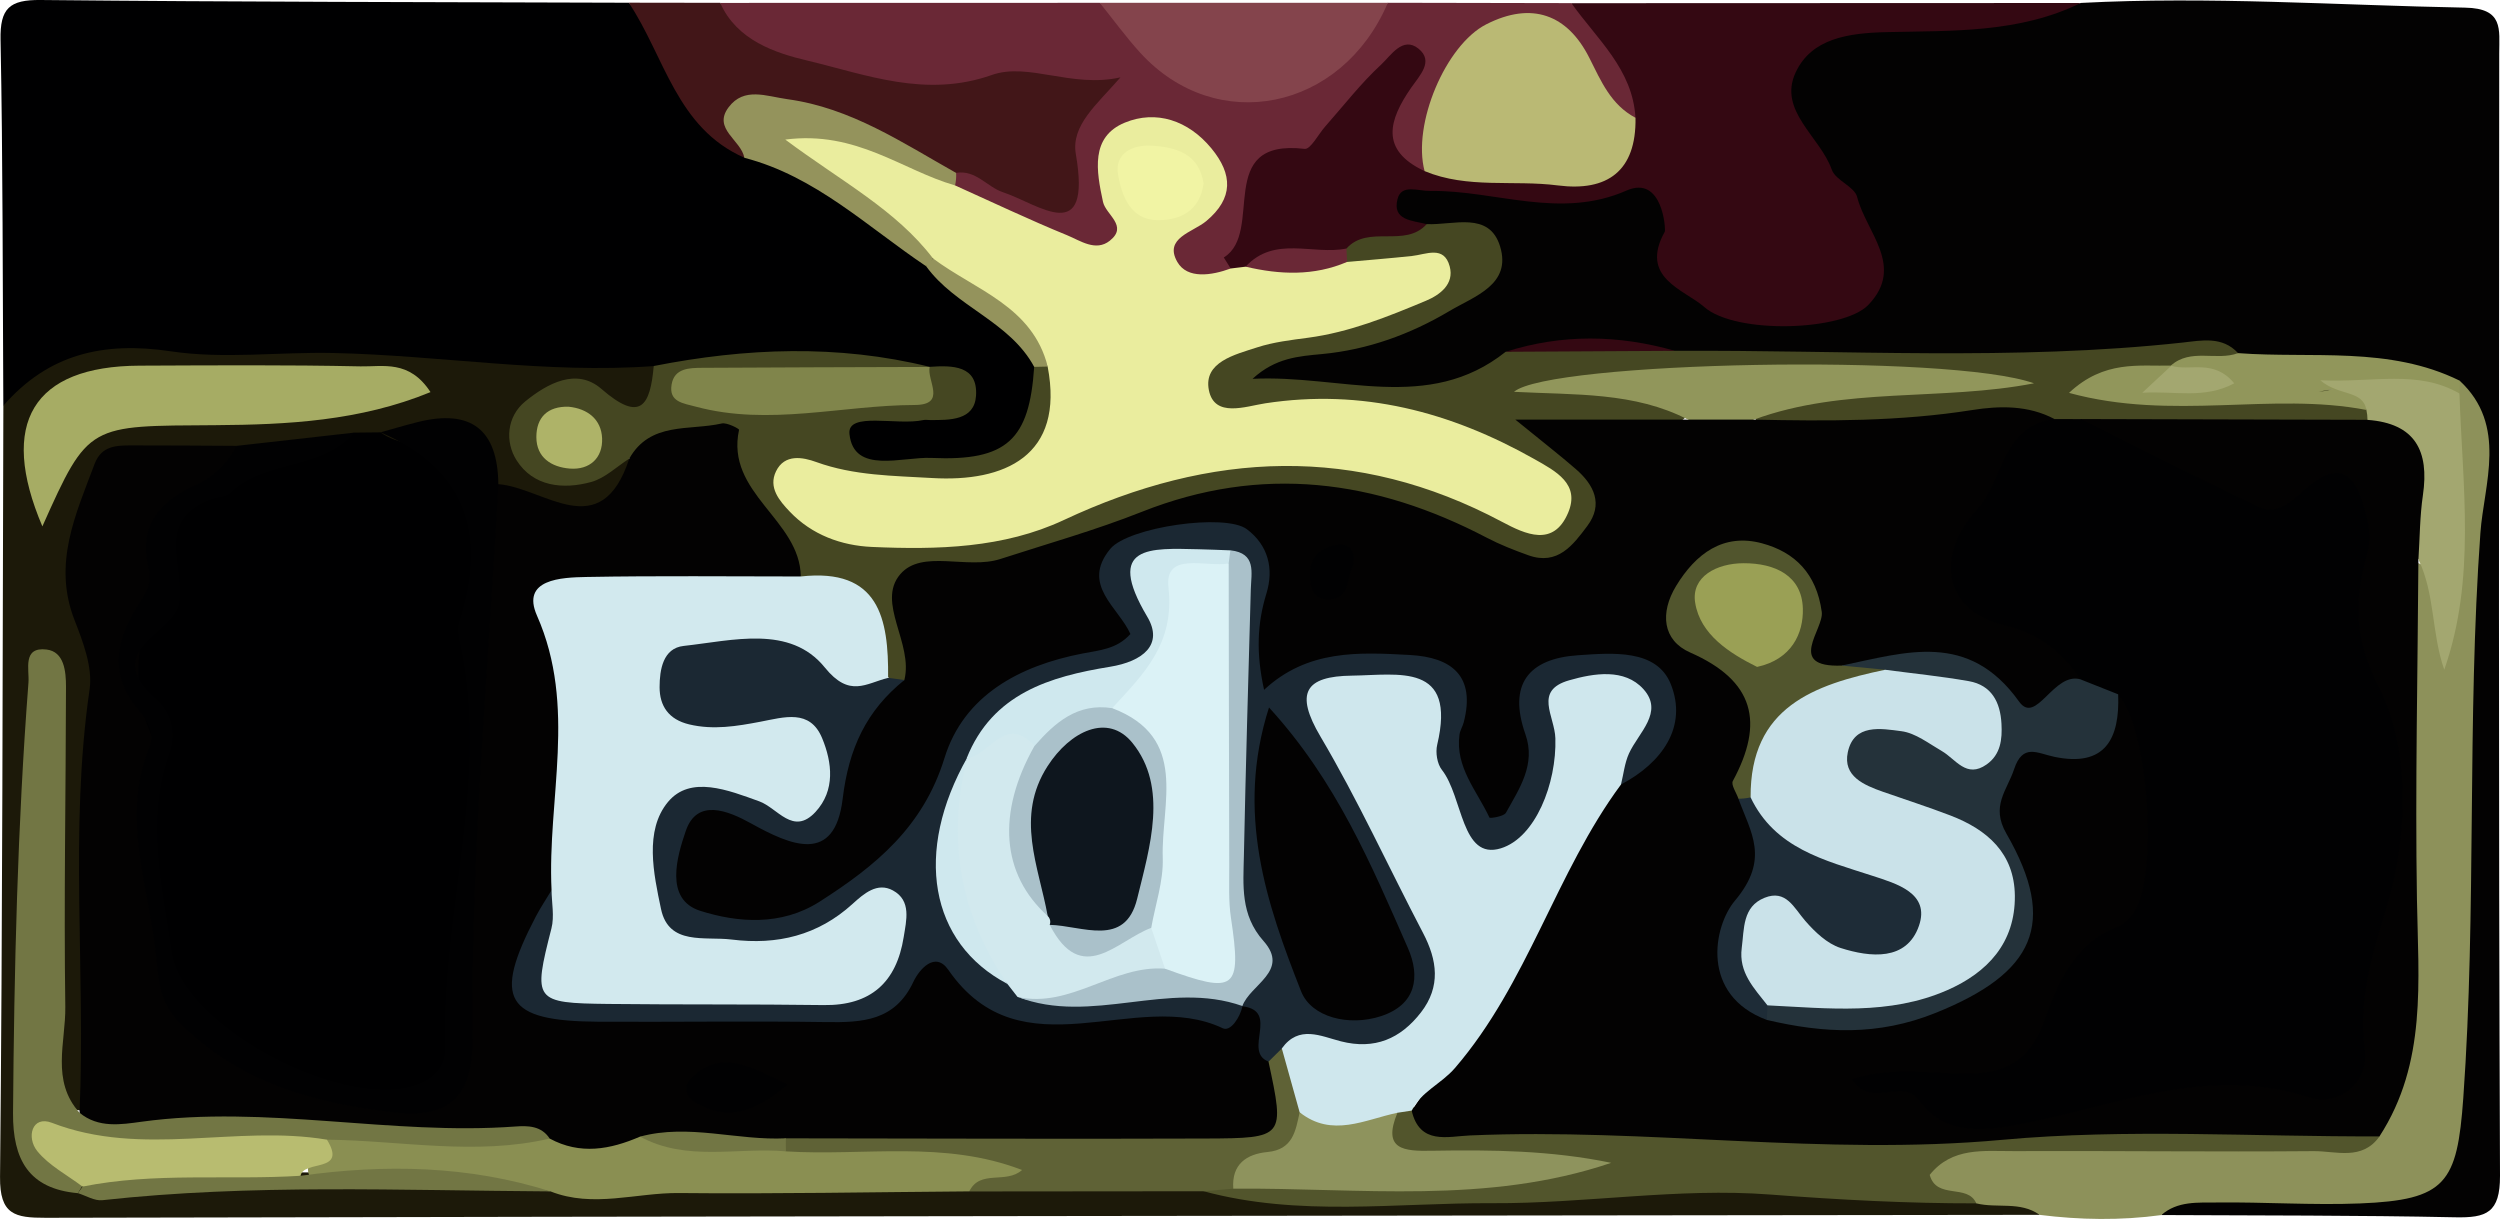 <?xml version="1.0" encoding="UTF-8"?><svg id="a" xmlns="http://www.w3.org/2000/svg" viewBox="0 0 902 439.79"><defs><style>.b{fill:#0e161e;}.c{fill:#a6ac64;}.d{fill:#bab974;}.e{fill:#030202;}.f{fill:#cae2e9;}.g{fill:#8a8f52;}.h{fill:#6a2836;}.i{fill:#24323a;}.j{fill:#9aa055;}.k{fill:#d2e9ee;}.l{fill:#b8bc70;}.m{fill:#727644;}.n{fill:#1b2833;}.o{fill:#5f6236;}.p{fill:#8d915a;}.q{fill:#340812;}.r{fill:#51552d;}.s{fill:#eaed9e;}.t{fill:#010102;}.u{fill:#1e2c37;}.v{fill:#454722;}.w{fill:#8e935d;}.x{fill:#aeb368;}.y{fill:#f1f4a4;}.z{fill:#1c1909;}.aa{fill:#421618;}.ab{fill:#a3a770;}.ac{fill:#aac1ca;}.ad{fill:#cfe7ed;}.ae{fill:#52552c;}.af{fill:#dbf2f6;}.ag{fill:#84444c;}.ah{fill:#80854b;}.ai{fill:#000001;}.aj{fill:#91965b;}.ak{fill:#94935c;}.al{fill:#cfe8ee;}</style></defs><path class="ai" d="M1.2,146.38C.95,102.38,1.06,58.38,.2,14.39-.03,2.99,3.39-.11,14.67,0,85.39,.73,156.12,.74,226.85,.99c10.05,8.72,18.01,19.04,23.95,30.96,4.63,9.27,10.56,17.33,20.76,21.17,26.4,5.39,45.38,23.26,65.71,38.89,13.35,14.43,34.99,20.95,40.79,42.61,1.86,16.09-5.49,27.99-19.78,33.17-16.94,6.14-34.95,6.96-51.87-1.55-4.25-2.13-6.66-6.64-5.39-11.79,1.58-6.38,7.3-7.16,12.51-8.73,8.28-2.49,18.15,2.89,25.22-5.15,.11-.13-.72-1.25-1.27-1.74-.57-.51-1.32-.8-2.14-1.15-2.26-.75-4.35-1.57-6.53-2.35-30.76-1.47-61.44-3.37-92,1.49-59.66,6.56-118.95-4.53-178.56-4.48-21.69,.02-37.99,9.99-57.05,14.05Z"/><path class="e" d="M750.76,1.06c46.27-2.44,92.45,.83,138.68,1.7,13.91,.26,12.28,7.81,12.28,16.48-.06,135-.27,269.99,.28,404.99,.05,13.4-4.91,15.21-16.23,14.97-35.31-.75-70.64-.61-105.95-.81,2.98-12.93,14.02-10.08,22.5-10.73,17.2-1.31,34.51,.23,51.76-1.42,17.6-1.67,24.88-9.96,26.97-28.49,6.09-54.06,3.08-108.2,4.59-162.28,.69-25.01,6.86-49.66,4.24-74.9-.66-6.41-.65-12.52-6.05-16.97-24.57-12.79-51.86-6.86-77.62-11.36-35.13-1.27-70.1,3.21-105.28,1.82-31.32-1.23-62.75,1.43-94.09-1.15-20.25-5.23-40.62-4.92-61-.99-25.43,21.28-54.78,12.52-83.17,10.6-5.2-.35-12.35-.8-13.01-7.55-.66-6.69,6.29-8.28,11.23-10.02,12.61-4.44,26.44-3.83,38.94-9,7.96-3.29,16.35-5.59,23.3-11.1,4.27-3.38,10.44-6.02,8.58-12.57-1.91-6.74-9.03-4.72-14.1-5.93-8.3-2.02-19.12-3.2-16.64-14.92,2.09-9.89,11.82-7.05,19.69-7.23,21.67-.5,43.04,6.62,65.14,.12,13.06-3.84,16.78,8.45,19.68,18.39,7.37,25.28,35.01,37.17,59.14,25.43,6.62-3.22,9.27-7.48,7.35-14.99-2.77-10.88-8.18-19.79-15.24-28.62-9.07-11.35-20.09-24.29-13.55-40.02,7.05-16.95,23.55-17.98,39.94-18.28,22.61-.41,45.33-.38,67.64-5.14Z"/><path class="z" d="M1.2,146.38c16.25-18.66,36.09-23.27,60.49-19.62,19.08,2.86,38.95,.18,58.45,.6,38.61,.82,76.98,7.57,115.74,4.72,5.36,15.68,1.89,23.16-15.92,16.92-2.88-1.01-5.26-3.32-8.32-4.06-7.69-1.86-13.81,1.19-18.38,6.98-2.47,3.12-2.75,7.43-.2,10.89,4.27,5.78,10.51,5.54,16.88,5.01,6.29-.52,12.49-8.23,18.95-.35-8.36,23.69-19.71,25.95-49.36,9.93-5.71-28.77-25.28-19.85-43.09-15.7-3.59,.5-7.17,.72-10.8,.71-14.43-1.28-27.89,5.7-42.25,4.86-48.58,.89-54.69,10.88-49.12,59.61,6.18,54.17,.92,108.86,.29,163.32-.04,3.89-1.93,7.52-4.46,10.61-16.72-1.71-12.27-15.5-12.52-24.64-1.11-40-.38-80.03-.44-114.23-6.84,40.97-4.61,88.07-5.22,135.09-.19,14.39,3.2,24.77,18.96,27.4,55.48-1.67,110.92-1.82,166.37-1.25,51.29-.11,102.58-.88,153.88,.38,27.76-.58,55.52-3.29,83.24,.75,47.5,7.32,95.67,6.04,142.77,1.84,37.13-3.31,73.22,.49,109.77,1.07,7.82,.13,15.65,.44,23.48,.35,9.43,1.36,21.49-3.47,25.48,10.75-239.79,.29-479.58,.52-719.37,1.06-11.13,.02-16.63-1.08-16.49-14.77,.93-92.73,.91-185.47,1.2-278.21Z"/><path class="q" d="M750.76,1.06c-22.22,10.94-46.4,9.98-70.06,10.53-13.74,.32-27.16,2.2-32.88,14.65-6.33,13.77,8.9,23.08,13.09,34.99,1.37,3.89,8.19,6.05,9.15,9.84,3.2,12.72,17.4,25.02,4.04,38.93-9.1,9.47-47.81,10.75-59.21,.76-7.23-6.34-23.55-10.47-14.23-27.17,.39-.69-.74-20.59-13.81-14.84-24.03,10.57-47.23-.15-70.76,.14-4.64,.06-10.47-2.61-11.88,2.98-1.94,7.72,5.49,7.67,10.54,9-3.86,15.22-18.45,7.79-27.1,12.92-12.39,3.01-25.8,.76-37.48,7.4-2.28,.45-4.55,.3-6.77-.36-9.29-16.89,.81-48.44,18.07-53.19,9.33-2.57,14.33-8.79,19.75-15.34,4.98-6.02,9.87-12.14,16.75-16.16,4.75-2.78,9.86-5.95,15.24-2.43,6.51,4.27,5.21,10.63,2.9,16.75-3.36,8.9-12.49,18.31,2.61,25.24,14.37,5.45,29.33,4.74,44.23,4.25,10.42-.35,18.29-4.31,20.15-15.73,1.92-17.11-17.58-26.19-16.12-43.07,61.26-.02,122.51-.05,183.77-.07Z"/><path class="p" d="M735.86,438.3c-6.96-4.98-15.31-2.25-22.83-4.13-3.39-2.51-7.36-2.19-11.25-2.38-3.94-.19-7.97-.54-9.03-5.45-1.19-5.51,2.25-8.82,6.14-11.6,8.16-5.84,17.72-5.73,27.13-5.8,32.95-.24,65.89,.01,98.84-.15,9.3-.05,18.98,1.46,27.05-5.07,17.55-24.18,14.58-51.73,13.27-79.03-1.82-38.22,4.23-76.44,.05-114.68-.34-3.15,2.17-5.73,4.82-7.58,12.84,3.17,12.02,13.76,12.43,19.14,4.39-23.22-3.24-50.89,.71-78.53,.89-2.31,2.32-4.19,4.26-5.68,17.37,16.07,8.74,37.4,7.48,54.87-4.9,67.96-1.33,136.07-6.18,203.97-2.2,30.71-6.25,36.75-37.26,38-17.18,.69-34.43-.55-51.63-.34-6.84,.08-14.22-.61-20.06,4.54-14.65,1.99-29.3,1.76-43.95-.08Z"/><path class="h" d="M513.99,61.73c-16.35-7.63-12.81-18.54-4.87-30.04,3.08-4.46,8.31-9.57,2.68-14.13-5.7-4.61-10.01,2.54-13.46,5.72-7.35,6.78-13.54,14.82-20.2,22.35-2.49,2.82-5.29,8.33-7.42,8.08-32.88-3.84-14.37,30.08-29.18,39.19l2.49,3.97c-5.69,10.97-13.77,7.39-20.38,2.12-7.51-5.98-2.92-12.49,1.71-18.23,4.63-5.74,14.03-9.62,9.58-19.25-4.38-9.48-12.46-14.12-23.04-11.57-10.85,2.61-8.62,11.51-7.78,19.1,2.6,23.69-2.4,28.28-24.63,20.08-12.92-4.76-27.45-7.62-35.64-20.83-.76-2.17-.78-4.36-.1-6.56,1.14-1.13,2.85-2.72,3.88-2.21,25.6,12.41,39.81,4.76,40.89-24.19-28.32-8.11-59.78,7.09-89.14-5.35-15.23-6.45-36.65-5.33-39.55-28.93,45.64,0,91.29-.02,136.93-.03,8.24,3.08,14.01,9.29,20.32,15.1,21.68,19.98,44.3,19.64,65.35-.8,5.64-5.47,12.98-8.54,18.26-14.32,22.09,.04,44.18,.09,66.27,.13,9.16,12.97,22.14,23.81,23.11,41.36-10.08,2.88-13.44-5.13-17.8-11.2-19.58-27.29-31.01-26.3-48.89,2.34-5.67,9.08-4.34,19.44-9.42,28.09Z"/><path class="aa" d="M259.86,1.04c5.96,13.57,20.03,18.11,31.35,20.8,21.44,5.11,42.79,13.63,66.67,5.2,13.18-4.65,28.8,4.84,46.39,.87-8.62,9.89-17.89,17.35-16.11,27.69,5.83,33.8-13.32,18.07-26.31,13.75-5.72-1.9-9.76-8.15-16.88-6.98-21.31,1.64-35.36-16.54-55.35-19.99-14.52-2.5-19.39,1.88-21.06,14.52-24.52-10.73-28.76-36.57-41.7-55.93,11,.02,22,.03,33,.05Z"/><path class="ag" d="M500.73,1c-16.58,38.96-61.88,48.15-89.35,18.01-5.19-5.7-9.74-11.99-14.58-18,34.65,0,69.29,0,103.94-.01Z"/><path class="v" d="M485.79,89.68c7.88-8.79,21.09-.05,28.97-8.82,9.62,.47,22.56-4.79,26.48,8.07,4.2,13.8-9.26,17.93-18.31,23.31-14.15,8.4-29.46,13.95-45.92,15.5-8.5,.8-16.84,1.35-25.09,8.94,31.87-1.59,63.36,12.5,91.32-9.75,20.33-2.75,40.69-2.18,61.04-.35,61.1-.36,122.26,3.67,183.27-2.99,6.76-.74,14.26-2.38,19.95,3.82-5.75,7.04-14.81,5.3-22.06,8.38-2.14,.72-4.33,1.24-6.55,1.66-3.54,.98-7.33,.35-12.31,2.2,22.35,1.39,43.29-.02,64.17,.82,8.94,.36,19.28-2.18,25.12,8.29-.48,2.8-1.98,4.75-4.53,5.98-32.58,7.7-65.52,1.91-98.26,3.08-4.32,.28-8.58-.17-12.8-.98-11.44-4.45-22.97-2.59-34.76-1.29-24,2.65-48.2,6.9-71.82-2.47-2.14-13.75,9.29-11.99,16.34-12.82,19.35-2.27,38.8-4.6,52.36-3.41-41.93,.89-89.9,5.6-128.9,.29,18.87,.21,22.15,1.06,36.54,11.78-15.31,14.75-32.21,8.33-48.69,5.62,1.49,4.78,8.23,7.2,12.02,12.24,6.22,8.25,8.83,16.72,2.88,25.96-6.45,10.02-15.19,15.67-27.75,12.62-9.23-2.24-17.43-6.96-25.99-10.79-34.32-15.34-68.96-18.18-104.97-5.28-24.19,8.67-47.83,19.9-74.35,20.54-9.94,.24-13.66,5.95-12.34,15.62,.86,6.24,.93,12.52-2.21,18.32-1.33,2.17-3.3,3.23-5.84,3.18-11.72-11.36-9.54-35.32-32.81-36.27-8.31-14.64-23.92-24.8-25.91-43.43-.91-8.55-7.71-8.4-14.39-7.39-7.75,1.17-14.72,5.37-22.68,5.63-4.53,2.89-8.72,7.03-13.68,8.4-10.21,2.82-20.95,1.67-26.97-7.85-4.18-6.6-3.59-15.74,3.17-21.23,7.93-6.44,18.51-12.27,27.45-4.5,14.25,12.38,17.61,5.94,18.89-8.25,33.2-6.53,66.38-7.89,99.54,.3-15.41,11.13-33.1,4.72-49.73,6.34-8.14,.79-16.41-.71-26.11,1.07,25.27,7.9,49.1-2.48,72.88,.26,1.26,.15,.34-5.61,2.96-7.67,8.2-.58,17.46-.56,16.74,10.43-.59,8.95-9.48,8.79-16.69,8.76-.79,0-1.6-.15-2.35,.01-9.34,2.09-27.49-3.18-26.63,5.01,1.53,14.67,19.02,8.18,29.54,8.65,27.41,1.24,35.39-6.63,37.11-32.87,2.25-1.56,4.36-1.39,6.33,.49,6.84,28.8-9.29,47.27-40.86,45.83-15.27-.7-30.42-4.49-48.59-2.84,9.43,12.81,20.81,15,32.44,15.84,20.65,1.5,41-1.44,59.78-9.81,51.94-23.14,103.71-28.99,156.23-2.2,4.59,2.34,9.72,5.77,15.51,1.39-.01-10.09-8.71-12.08-15.18-15.41-23.5-12.13-48.44-17.6-74.95-14.39-6.25,.76-12.48,1.44-18.72,.25-5.53-1.05-10.85-2.71-12.67-8.9-2.11-7.15,1.56-12.06,6.95-16,7.79-5.7,16.71-8.4,26.16-9.75,15.37-2.18,30.04-6.38,45.28-14.68-9.09-4.37-17.74-.44-24.08-6.02-1.87-1.94-2.19-4.1-.98-6.49Z"/><path class="ak" d="M268.56,56.92c-1.14-6.37-11.53-10.4-5.71-18.18,5.6-7.48,13.61-4.01,21.28-2.95,22.89,3.14,41.45,15.7,60.84,26.6,.08,1.52-.05,3.02-.38,4.5-17.8,6.07-29.97-11.91-45.52-10.46,13.65,9.12,30.46,16.36,37.8,34.21,.2,2.36-.66,4.19-2.73,5.41-21.18-14.18-39.91-32.48-65.58-39.12Z"/><path class="ak" d="M378.02,132.26c-1.63,.04-3.26,.08-4.88,.11-8.9-16.51-28.41-21.63-39-36.33,.83-.93,1.66-1.87,2.48-2.82,25.3,3.85,41.11,18.76,41.4,39.03Z"/><path class="aj" d="M783.21,131.93c7.18-6.43,16.46-1.6,24.29-4.52,26.82,2.01,54.46-2.63,79.96,9.94-.04,1.54-.07,3.08-.09,4.61-15.89,7.83-31.57-5.69-50.78-.57,9.54-1.16,17.55-6.38,17.21,6.52-34.26-6.6-69.76,4.1-107.3-6.16,12.74-11.91,25.18-9.57,36.95-9.84,2.78,2.09-.83,4.78,.65,6.72,.3,.4,3.81-.83,3.82-1.43,.04-2.91-3.85-2.8-4.71-5.28Z"/><path class="q" d="M604.29,126.58c-20.35,.12-40.7,.24-61.05,.35,20.32-6.48,40.67-6.17,61.05-.35Z"/><path class="e" d="M227.02,165.52c7.55-13.5,21.7-10.05,33.38-12.73,1.9-.44,6.33,1.93,6.25,2.27-4.96,22.93,21.99,32.37,22.28,52.92-17.82,12.16-37.92,5.43-56.96,6.43-27.38,1.43-27.3,.87-23.52,27.64,3.54,25.1-4.3,49.61-4.64,74.53-1.98,8.4-5.25,16.32-9.57,23.8-8.47,14.65-1.02,20.74,12.63,21.26,32.79,1.25,65.62,.75,98.44,.23,4.68-.07,10.09-.03,12.96-4.16,13.99-20.18,27.68-14.07,42.46-.79,5.77,5.18,14.21,9.32,21.67,7.3,20.71-5.61,41.41-2.47,62.15-2.43,2.3-.81,4.65-1.14,7.08-1.08,14.35,5.03,6.74,19.99,13.04,28.71,2.33,23.31-.29,27.23-24.45,28.05-50.79,1.72-101.61-.89-152.39-.14-18.31,1.65-36.57-3.89-54.91-.49-13.23,5.42-26.39,5.83-39.48-.49-8.77-4.59-18.34-4.34-27.67-3.68-38.21,2.7-76.26-7.87-114.63-.74-8.05,1.5-19.58,2.76-22.45-10.47,2.27-50.86-3.76-101.9,3.63-152.73,1.15-7.94-2.34-17.09-5.43-25-7.95-20.35,.4-38.11,7.23-56.33,2.51-6.68,7.98-6.69,13.5-6.7,12.57-.03,25.13,.1,37.7,.16,1.52,4.13,.67,8.72-2.47,10.71-17.16,10.83-22.42,26.95-26.91,46.05-3.38,14.41-4.25,25.55,.24,40.01,5.87,18.89,1.44,39.83,1.57,59.73,.36,59.92,40.79,72,86.17,77.35,10.52,1.24,19.47-2.3,19.47-14.7-.01-43.05,4.13-85.75,7.47-128.59,1.64-21.07-4.14-43.18,2.23-64.73,1.35-4.55,2.61-9.05,6.72-12.01,16.59,1.3,36.96,22.08,47.22-9.18Z"/><path class="ai" d="M127.79,156.09c3.17-.03,6.34-.07,9.51-.1,6.54,4.82,15.06,3.88,22.03,7.73,7.87,4.35,17.14,9.8,14.76,19.08-7.16,28,1.19,55.95-1.55,83.49-3.48,35.04-6.33,70.04-6.78,105.18-.23,18.15-8.09,25.09-25.78,25.19-42.76,.26-78.7-28.68-83.68-70.76-2.06-17.43-7.32-35.52,.69-53.14,1.26-2.78,1.73,.06,.46-2.11-12.99-22.02-6.66-42.61-.14-65.34,3.46-12.05,5.65-20.96,16.24-28.1,16.63-11.21,35.84-14.94,54.24-21.11Z"/><path class="t" d="M127.79,156.09c-11.69,13.82-32.23,9.56-44.76,21.86-1.48,1.46-4.44,1.34-6.64,2.14-20.72,7.55-9.63,23.96-11.72,37.41-1.77,11.4-28.78,16.85-8.32,34.74,5.98,5.23,7.14,13,4.78,19.6-8.65,24.2-2.56,48.01,.88,71.8,3.94,27.24,64.59,58.54,89.98,47.07,5.59-2.53,8.79-6.86,8.62-12.83-1.42-48.94,16.3-97.2,5.23-146.49-.51-2.25-.82-4.9-.14-7.01,9.87-30.88,3.16-54.76-28.4-68.39,4.47-1.24,8.91-2.59,13.41-3.71q28.79-7.2,29.09,22.42c-3.59,66.56-9.95,133.01-9.31,199.75,.19,19.99-7.34,29.28-28.03,26.9-29.2-3.35-56.32-10.71-77.89-32.64-6.97-7.09-7.35-15.16-8.21-23.65-2.56-25.08-12.86-49.89-2.46-75.44,2.01-4.94-.66-9.67-3.58-13.04-11.35-13.13-8.48-25.95-.1-38.84,2.61-4.01,4.74-7.43,3.38-12.89-3.67-14.73,3.69-23.86,16.67-29.65,6.66-2.97,11.73-7.77,15.05-14.33,14.15-1.59,28.31-3.18,42.47-4.78Z"/><path class="m" d="M28.69,401.47c6.77,5.65,15.08,4.25,22.38,3.25,45.06-6.17,89.83,5.02,134.8,1.73,4.6-.34,9.43-.3,12.46,4.35-15.63,10.25-32.85,12.43-50.71,8.85-8.4-1.68-16.73-2.37-25.16-2.46-31.86-1.35-63.83,.89-95.9-1.67-3.15,5.16,4.04,7.67,3.25,12.2-.57,.93-1.14,1.86-1.72,2.78-17.77-1.58-23.51-12.18-23.39-28.92,.4-51.83,1.6-103.62,5.57-155.32,.36-4.74-2.27-12.95,6.51-11.91,6.38,.75,7.03,7.88,7.03,13.41-.06,38.5-.79,77-.25,115.49,.18,12.76-5.26,26.7,5.14,38.23Z"/><path class="ae" d="M858.53,410.01c-6.3,8.89-15.73,5.25-23.79,5.32-36.11,.31-72.22-.16-108.33-.01-10.63,.04-22.08-1.54-30.17,8.58,2.48,9.08,13.69,3.04,16.8,10.27-24.88,.04-49.61-1.29-74.48-3.19-33.09-2.52-66.72,3.3-100.11,3.13-34.75-.18-69.85,5.02-104.24-4.33,2.61-3.44,6.26-5.02,10.31-5.88,40.27-2.97,80.71,.41,121.02-2.02-17.11,.55-34.32,1.7-51.27-.79-11.97-1.76-22.83-6.28-9.67-20.84,2.74-.99,5.46-1.03,8.24-.2,13.7,4.87,27.92,2.66,41.91,3.24,90.79,3.8,181.59,.03,272.38,.48,10.78,.05,22.18-2,31.42,6.23Z"/><path class="g" d="M117.95,411.19c26.8,.32,53.62,5.86,80.38-.4,11,5.97,21.83,3.96,32.61-.7,17.69,2.68,35.47,3.75,53.36,3.05,29.79,2.19,60.72-5.43,91.52,7.36-8.91,10.78-19.43,2.91-26.09,9.35-34.91,.26-69.82,.96-104.72,.6-15.45-.16-31.01,5.49-46.37-.59-27.61-4.29-55.28-6.29-83.1-2.68q-9.93-3.98,2.42-15.99Z"/><path class="c" d="M155.33,141.47c-25.48,10.47-51.83,11.75-77.46,11.93-45.86,.32-45.86-.92-62.58,36.52-15.86-37.24-3.46-57.83,35.05-57.99,26.58-.11,53.17-.32,79.74,.26,8.04,.17,17.6-2.47,25.24,9.28Z"/><path class="o" d="M349.72,429.86c3.88-8.05,13.24-2.53,19.03-7.72-28.09-10.86-56.96-4.96-85.18-6.72-1.56-1.04-2.08-2.08-1.57-3.13,.51-1.05,1.03-1.58,1.55-1.58,50.52,.05,101.04,.27,151.55,.07,28.44-.11,28.44-.43,22.58-27.73-1.77-5.4,1.27-6.31,5.61-6.02,6.6,6.52,8.27,14.99,9.42,23.68,2.09,20.52-18.2,19.04-27.73,28.16-3.59,.31-7.18,.62-10.77,.93-28.16,.03-56.32,.05-84.48,.08Z"/><path class="m" d="M108.45,424.22c30.44-4.23,60.59-3.74,90.19,5.64-53.93-.34-107.91-2.74-161.73,3.17-2.81,.31-5.87-1.64-8.81-2.54,.57-.79,1.13-1.58,1.7-2.37,25.48-16.31,51.93-12.99,78.66-3.9Z"/><path class="s" d="M378.02,132.26c-5.5-21.81-26.13-27.58-41.4-39.03-13.35-17.52-32.96-27.71-53.29-42.87,25.77-3.34,42.27,11.14,61.25,16.53,13.46,6.05,26.8,12.41,40.45,17.99,4.74,1.94,10.31,6.02,15.39,1.97,6.74-5.36-1.45-9.35-2.46-14.02-2.39-11.13-4.62-23.44,7.89-28.59,11.23-4.62,22.86-.87,31.23,9.3,7.73,9.39,7.97,18.01-1.86,26.23-4.84,4.04-15.41,6.08-10.44,14.74,3.59,6.25,12.33,4.9,19.26,2.36,1.79-.22,3.58-.43,5.37-.65,12.15-1.71,24.36-2.09,36.61-1.71,7.78-.7,15.56-1.32,23.33-2.14,5.18-.55,11.67-3.96,13.71,3.78,1.68,6.35-3.5,10.24-8.62,12.38-13.71,5.73-27.51,11.33-42.45,13.32-6.2,.82-12.54,1.57-18.44,3.49-7.96,2.6-19.39,5.26-17.39,15.41,2,10.11,13.25,5.86,20.31,4.77,34.98-5.37,66.82,3.03,97.08,20.09,7.89,4.45,16.62,9.02,12.23,19.39-5.28,12.49-15.36,7.79-23.86,3.27-52.63-28.01-105.06-25.5-158.09-.65-21.74,10.19-45.68,10.76-69.27,9.71-11.01-.49-21.63-4.34-29.61-12.73-3.74-3.93-7.82-8.69-4.96-14.57,3.11-6.38,9.69-5.08,14.52-3.33,13.61,4.93,27.8,4.94,41.8,5.77,25.99,1.54,47.88-7.85,41.68-40.21Z"/><path class="d" d="M513.99,61.73c-4.49-16.9,7.59-45.48,22.24-52.95,16.49-8.41,29.35-3.49,37.19,12.07,4.32,8.58,7.81,16.94,16.67,21.65,.32,19.22-10.15,26.7-28.03,24.4-16-2.06-32.58,1.29-48.08-5.17Z"/><path class="h" d="M486.03,94.5c-12,5.14-24.25,4.63-36.62,1.71,10.49-11.36,24.31-4.07,36.38-6.54,.07,1.61,.15,3.22,.23,4.82Z"/><path class="e" d="M858.53,410.01c-45.44,.16-91.18-2.89-136.25,1.25-64.28,5.9-127.99-4.37-191.98-1.59-7.93,.34-18.09,3.53-20.97-8.96,27.33-39.41,44.75-84.78,74.11-122.98,7.8-6.94,16.5-14.88,12.15-25.84-3.99-10.06-15.28-9.47-24.81-8.91-11.73,.69-16.6,6.89-15.1,18.79,1.92,15.34,2,35.45-15.79,36.03-17.26,.56-19.47-20.02-18.36-34.89,1.11-14.89-4.89-20.38-18.49-20.33-10.92,.04-21.65-.69-32.26,4.36-16.82,8.01-22.27,4.23-23.03-13.97-.13-3.15,.23-6.28,.54-9.41,2.73-27.36-5.33-33.44-31.42-24.86-10.28,3.38-15.44,7.78-9.17,18.49,9.47,16.19-1.2,21.76-13.87,24.19-28.59,5.48-44.68,23.55-54.8,49.46-10.88,27.85-47.34,48.79-77.16,45.54-8.92-.97-17.72-2.42-20.29-12.76-2.69-10.85-4.19-22.46,4.22-31.28,6.69-7.01,15.86-4.89,24.43-2.18,26.08,8.25,27.6,8.34,30.26-19.08,1.72-17.69,13.96-20.48,25.8-25.72,3.35-13.21-10.24-27.97-1.47-38.19,7.83-9.12,24.1-1.6,36.08-5.48,17.07-5.53,34.41-10.42,51.06-17.02,43.18-17.14,84.3-11.69,124.47,9.34,4.8,2.51,9.91,4.51,15.03,6.34,10.56,3.77,16.11-3.73,21.22-10.56,5.91-7.88,2.44-14.85-4.13-20.55-5.68-4.94-11.64-9.55-21.83-17.85h62.3c7.94-6.84,15.88-6.83,23.82,0,26.34,.58,52.61,.69,78.8-3.46,9.8-1.55,20.19-1.76,29.62,3.26-7,12.11-15.42,23.3-22.67,35.29-11.62,19.2-10.52,25.02,10.72,34.82,11.31,5.22,23.3,9.74,21.95,25.73-11.04,12.32-20.02,18.55-35.31,2.11-12.32-13.25-32.04-6.99-48.85-4.81-16.84,3-17.93-7.42-17.04-19.82,.69-9.61-3.4-16.49-12.18-20.9-7.47-3.75-14-1.74-19.71,2.88-10.08,8.17-15.02,19.66-1.47,26.62,22.74,11.67,23.95,27.58,15.43,48.05-.84,2.01,.36,4.63,.99,6.89,5.18,12.1,14,21.97,.28,36.92-7.95,8.66-11.94,27.96,7.68,36.58,22.11,7.68,43.14,3.74,63.64-5.81,23.43-10.91,28.54-25.51,17.11-48.58-11.51-23.25-4.59-38.42,20.53-40.22,13.21-.95,15.14-12.17,22.9-17.78,4.28-.26,7.75,1.47,10.01,4.93,12.21,18.69,5.52,72.38-11.27,87.65-7.08,6.44-12.88,13.55-17.48,21.89-16.83,30.53-25.6,34.31-57.68,26.58,23.47,14.83,49.97,10.9,74.94,.48,16.36-6.83,31.02-7.43,47.68-3.56,27.29,6.34,31.81,2.82,34.85-24.2,2.54-22.58,12.3-43.74,11.92-66.96-.32-19.78-1.32-39.21-12.16-56.43-7.82-12.43-1.99-24.16,.17-36.31,3.46-19.5,.25-22.58-18.26-17.3-7.09,2.03-13.92,2.85-20.71,.28-17.59-6.64-33.68-16.59-51.19-23.5-4.19-1.65-7.4-5.91-5.41-11.52,34.5,.09,69.01,.18,103.51,.27,13.91-6.69,21.24,1.2,24.08,12.92,3.08,12.73,5.18,26.37-5.7,37.46-.25,40.87-1.19,81.76-.53,122.62,.48,29.47,3.68,59.01-13.51,85.53Z"/><path class="ab" d="M872.57,201.86c.5-7.75,.5-15.57,1.62-23.23,2.33-15.92-2.76-25.88-20-27.14,0-1.2-.13-2.4-.39-3.57-1.27-7.35-9.95-4.92-16.62-10.71,19.21,.88,35.26-3.89,50.19,4.77,1.09,33.32,6.02,66.86-5.48,99.65-4.62-13.11-3.29-27.28-9.32-39.77Z"/><path class="t" d="M750.7,245.14c-6.74-9.85-14.61-16.48-27.38-19.52-22.11-5.26-25.33-24.98-9.85-41.97,9.55-10.49,8.64-29.97,27.8-32.46,3.14,.01,6.28,.02,9.42,.03,21.29,10.56,42.48,21.32,63.91,31.56,6.79,3.24,11.76-1.51,16.6-5.81,15.66-13.93,19.84-2.17,22.93,10.68,.89,3.72,1.03,8.06,.03,11.71-4.6,16.88-5.4,29.74,4.21,48.74,10.75,21.26,10.87,51.67,2.96,78.25-5.08,17.04-10.67,33.64-8.12,52.39,1.64,12.08-9.66,20.54-19.98,17.19-36.39-11.81-69.25,2.84-103.48,9.47-12.31,2.39-27.63,4.94-37.11-8.15-6.55-9.03-17.2,3.24-24.46-7.86,14.19-4.58,27.9-2.07,41.11-2.01,14.38,.06,23.05-4.58,28.29-19.07,4.9-13.58,10.8-27.99,26.52-33.97,2.03-.77,3.88-2.6,5.28-4.36,9.67-12.2,6.02-67.31-5.16-79.45-6.04,2.06-10.38-.16-13.52-5.37Z"/><path class="n" d="M326.29,245.36c-13.7,11.05-20.06,24.61-22.26,42.87-2.87,23.83-18.78,16.76-33.06,8.85-8.4-4.65-19.5-9.13-23.55,2.75-3.04,8.92-7.87,24.65,5.23,28.8,13.38,4.24,29.14,5.59,43.05-3.3,20.17-12.88,37.38-26.9,45.07-51.83,6.98-22.64,27.09-33.31,49.78-37.71,6.21-1.2,12.41-1.58,17.3-7.04-4.28-9.67-17.97-17.69-7.27-30.71,6.47-7.87,41.5-12.96,49.3-7.09,7.67,5.77,9.8,14.21,7.05,23.16-3.32,10.79-3.79,21.43-.85,34.78,15.71-14.61,34.25-13.57,52.61-12.57,15.1,.83,23.76,7.58,19.42,24.3-.39,1.51-1.33,2.92-1.53,4.44-1.59,11.79,6.33,20.29,10.82,29.94,.15,.33,5.2-.4,5.94-1.75,4.84-8.74,10.87-17.41,7.03-28.32-6.33-17.99,1.06-27.31,19.01-28.52,12.36-.83,28.35-2.3,33.44,10.43,6.15,15.38-3.17,28.41-17.96,36.21-5.02-5.69-2.55-11.77-.84-17.76,1.69-5.9,2.06-11.41-5.95-12.06-6.52-.53-10.59,3.23-10.69,9.76-.21,13.02-4.75,24.57-11.32,35.42-11.16,18.46-21.16,18.38-32.8-.17-5.94-9.46-9.42-19.82-9.79-31.06-.35-10.72-5.97-15.4-16.47-15.36-12.46,.05-17.65,3.18-10.86,16.77,9.8,19.62,21.35,38.35,30,58.55,5.94,13.87,11.99,27.86,.72,42.06-11.46,14.45-26.65,14.51-42.82,11.26-3.83-.77-7.66-1.67-11.54-2.18-1.6,1.58-3.2,3.16-4.8,4.75-9.49-3.65,4.27-18.32-9.47-19.96-9.81-51.56-3.39-103.89-7.41-155.63-12.32-2.67-27.99-11.63-21.53,14.64,3.43,13.96-5.2,21.61-18.51,24.34-17.81,3.64-34.25,9.74-45.25,25.47-1.02,1.91-2.15,3.74-3.27,5.58-14.28,33.12-11.42,50.07,12.4,72.92,2.77,1.73,5.58,3.38,8.54,4.77,7.43,3.17,15.54,3.45,22.56,.83,19.06-7.1,35.83-1.25,52.54,7.02-.9,4.12-4.32,9.32-7.12,7.99-31.33-14.87-72.51,17.24-99.03-21.08-4.78-6.91-10.55-.06-12.6,4.32-6.62,14.12-18.36,14.73-31.48,14.53-27.39-.42-54.8,.02-82.2-.13-33.59-.2-38.2-8.01-22.58-37.89,1.73-3.31,3.83-6.43,5.76-9.65,1.67,1.68,3.28,3.55,3.71,5.87q5.53,30,35.54,30.12c16.45,.04,32.9,.22,49.35-.14,7.1-.16,14.26-.72,20.22-5.02,5.16-3.72,11.15-9,7.24-15.34-3.79-6.15-9.91-.45-14.35,1.76-11.52,5.75-23.53,8.34-36.34,7.74-22.99-1.09-32.86-10.64-34.1-33.13-1.61-29.05,10.36-39.16,38.29-32.3,3.04,.75,5.91,2.15,8.96,2.82,4.53,1,9.81,2.65,11.11-4.18,1-5.25-1.68-9.04-6.77-10.8-6.98-2.41-13.99,.23-20.96,.02-14.66-.44-27.5-5.22-27.65-22.09-.14-15.76,11.92-19.6,25.75-21.35,23.78-3,41.97,9.87,61.44,19.48,1.95,.26,3.89,.53,5.84,.79Z"/><path class="k" d="M320.45,244.57c-8.03,1.97-13.9,7.33-22.86-3.74-12.53-15.49-33.26-9.71-50.92-7.78-7.46,.82-8.68,8.58-8.69,14.87,0,6.77,3.24,11.66,10.67,13.44,8.74,2.09,17.22,.65,25.64-.95,8.65-1.64,17.94-4.71,22.34,5.93,3.62,8.75,4.81,18.8-2.38,26.59-8.09,8.75-13.64-1.41-20.33-3.82-11.07-3.98-24.83-9.56-32.95,.28-8.51,10.31-5.16,25.86-2.47,38.59,2.8,13.27,15.85,9.8,25.52,11.01,16.39,2.05,31.1-1.5,43.58-12.86,4.09-3.72,8.93-7.94,14.57-4.86,6.76,3.69,4.83,10.83,3.88,16.84-2.59,16.28-11.85,24.76-28.89,24.52-25.88-.36-51.77-.12-77.65-.41-26.92-.31-27.24-1.07-20.55-27.26,1.11-4.34,.08-9.22,.04-13.85-1.59-32.93,9.27-66.08-5.26-99-5.83-13.2,8.85-13.77,17.84-13.94,25.77-.48,51.55-.18,77.33-.18,28.32-3.15,31.72,15.17,31.52,36.58Z"/><path class="aj" d="M632.84,151.39c-7.94,0-15.88,0-23.82,0-19.29-9.99-40.63-8.86-62.77-10.02,12.62-10.91,157.2-13.93,187.62-3.07-33.36,6.49-68.5,1.13-101.03,13.09Z"/><path class="ah" d="M335.43,132.38c-1.12,4.89,6.36,13.7-5.43,13.74-26.27,.08-52.47,7.69-78.84,.63-4.69-1.26-9.92-1.7-8.84-8.05,1-5.91,6.45-5.96,11.13-5.99,27.33-.17,54.65-.23,81.98-.32,0,0,0,0,0,0Z"/><path class="x" d="M205.13,146.74c6.97,.7,11.84,4.64,12.11,11.42,.27,7.04-4.43,11.48-11.69,10.9-6.54-.53-12-3.91-12.03-11.32-.02-7.16,4.07-11.19,11.62-11Z"/><path class="ab" d="M783.21,131.93c6.91,2.17,15.42-2.64,22.9,6.37-10.81,5.77-21.28,2.68-33.18,3.41,4.43-4.12,7.48-6.95,10.52-9.79,0,0-.25,0-.25,0Z"/><path class="t" d="M284.12,391.33c-12.08,10.31-22.23,13.32-33.78,6.06-2.71-1.7-3.88-5.35-1.25-8.06,10.7-11.03,21.22-4.76,35.03,2Z"/><path class="m" d="M283.55,410.7c-.05,1.57-.04,3.14,.02,4.71-17.57-1.56-35.83,3.85-52.63-5.32,17.59-4.75,35.06,1.51,52.61,.61Z"/><path class="l" d="M108.45,424.22c-26.21,1.64-52.64-1.34-78.67,3.9-5.53-4.18-12.06-7.55-16.31-12.77-4.03-4.96-1.97-13.04,5.26-10.24,32.65,12.63,66.42,.58,99.22,6.08,7.55,12.17-8.43,7.17-9.51,13.03Z"/><path class="ad" d="M462.48,378.28c6.15-8.57,14.05-4.43,21.31-2.57,12.2,3.12,21.54-.93,28.91-10.46,7.19-9.3,5.88-18.81,.72-28.66-12.37-23.6-23.45-47.94-36.99-70.83-9.34-15.8-5.56-21.78,11.35-21.99,16.83-.21,37.82-4.87,30.76,24.95-.66,2.78-.02,6.87,1.69,9.04,7.67,9.74,6.93,32.71,21.26,28.32,12.49-3.83,20.17-23.4,19.69-39.68-.24-8.12-7.93-17.25,4.98-20.95,8.93-2.56,19.98-4.39,26.81,3.21,7.47,8.32-1.8,15.66-5.23,23.19-1.57,3.46-1.96,7.45-2.89,11.21-23.58,31.88-33.55,71.66-59.9,102.28-4.93,5.73-12.25,8.54-15.62,15.36-1.72,.27-3.44,.53-5.16,.79-11.8,8.64-23.6,17.92-35.26-.18-2.14-7.68-4.29-15.35-6.43-23.03Z"/><path class="w" d="M468.91,401.31c11.72,9.29,23.51,2.63,35.28,.18-5.58,13.45,2.41,13.88,12.45,13.7,21.54-.38,43.09-.12,64.68,4.36-44.82,15.18-90.81,8.97-136.35,9.31-.66-8.84,4.84-12.5,12.32-13.21,9.23-.88,10.16-7.62,11.62-14.34Z"/><path class="y" d="M434.26,66.23c-1.38,9.99-8.6,13.29-16.69,13.2-9.75-.11-12.85-8.93-14.16-16.32-1.38-7.82,5.21-10.97,12.14-10.55,8.87,.54,17.1,2.93,18.71,13.67Z"/><path class="i" d="M750.7,245.14c4.51,1.79,9.02,3.58,13.53,5.37,.64,16.02-4.66,26.38-23,22.56-6.18-1.29-11.41-5-14.55,4.48-2.54,7.68-8.51,13.25-2.78,23.2,18.79,32.6,9.91,50.4-25.41,64.66-20.98,8.47-40.43,7.4-60.99,2.59-1.49-2.14-1.35-4.17,.39-6.1,9.95-6.3,21.18-3.99,31.95-4.53,10.26-.51,20.21-2.12,29.55-6.44,11.37-5.25,19.57-13.33,19.66-26.63,.09-12.73-8.57-19.29-18.99-24.25-9.16-4.35-19.18-6.87-27.62-12.68-6.82-4.7-12-10.75-8.67-19.66,2.98-7.98,10.59-8.32,17.7-8.54,7.18-.23,13.75,2.35,20.33,4.91,4.22,1.64,9.86,4.1,11.39-2.57,1.24-5.42-3.79-8-8.46-9.42-9-2.72-18.3-3.93-27.62-5.19-4.94-.89-9.68-2.14-12.57-6.78,23.06-4.76,45.68-12.55,63.95,13.02,6.2,8.68,12.44-10.9,22.21-8.02Z"/><path class="u" d="M637.71,362.76c-.07,1.75-.14,3.5-.22,5.24-24.07-8.95-19.34-33.76-11.54-43.02,12.72-15.12,5.72-24.54,1.27-36.81,1.89-1.38,3.98-1.94,6.29-1.58,13.78,8.76,26.6,18.85,42.83,23.74,12.27,3.7,24.09,10.77,19.56,26.93-3.24,11.58-22.88,15.57-36.99,8.54-2.11-1.05-3.91-2.59-5.85-3.92-4.36-3-8.58-9.08-14.24-5.49-6.68,4.24-3,11.23-1.51,17.17,.77,3.06,1.44,6.08,.39,9.2Z"/><path class="r" d="M631.62,287.69c-1.44,.33-2.91,.49-4.39,.49-.74-2.17-2.76-5.03-2.02-6.4,11.38-21.07,7.86-36.14-15.4-46.36-10.02-4.4-10.92-14.37-5.08-23.99,7.09-11.68,17.07-19.15,30.99-15.41,11.87,3.2,19.67,10.91,21.57,24.76,.86,6.25-13.06,20.13,7.26,19.36,5.19,.5,10.39,1,15.6,1.51,.06,2.41-.66,5.55-2.64,5.82-24.2,3.37-35.09,21.69-45.88,40.21Z"/><path class="t" d="M488.08,204.29c-2.38,4.33-.88,11.66-8.38,11.96-6.19,.25-7.16-4.61-7.1-9.43,.08-6.61,4.96-9.68,10.31-10.29,4.34-.5,6.49,3.08,5.17,7.76Z"/><path class="e" d="M457.85,255.25c24.36,26.62,36.99,56.9,50.11,86.77,4.6,10.47,2.96,20.47-9.7,24.61-11.56,3.78-25.12,.44-28.83-8.97-12.48-31.68-23.73-64.38-11.57-102.41Z"/><path class="k" d="M367.12,359.69c-1.23-1.57-2.45-3.15-3.68-4.72-23.88-23.91-26.83-51.5-14.36-81.8l-.3,.4c7.56-6.18,12.85-20.13,25.9-7.6-.79,20.61-11.16,41.93,4.49,61.34,1.4,1.59,2.69,3.26,4.01,4.9,10.58,14.42,24.42-4.85,35.58,3.44,4.36,5.21,6.47,10.44,.22,15.79-17.15,3.62-33.11,14.66-51.85,8.24Z"/><path class="ac" d="M367.12,359.69c19.21,4.26,34.56-11.62,53.23-10.19,14.34-1.82,17.66-9.81,17.94-24.03,.78-40.24-6.42-80.6,1.32-120.75,1.24-2.2,2.69-4.25,4.32-6.17,9.45,1.07,7.53,7.97,7.36,14.11-.89,31.99-1.84,63.98-2.49,95.97-.22,10.76-1.34,21.41,7.08,30.89,9.61,10.82-4.87,15.68-7.66,23.53,0,0,.07-.06,.07-.06-26.71-9.51-54.49,7.03-81.17-3.32Z"/><path class="al" d="M443.92,198.56c-.21,1.58-.42,3.16-.63,4.74-9.42,5.95-17.71,12.09-17.47,25.33,.27,14.64-11.39,21.23-21.91,28.16-10.7,2.96-18.71,12.62-30.7,12.4-10.53-11.82-16.18,3.56-24.44,4.39,9.31-23.39,30.09-29.49,51.74-33.01,11.72-1.91,19.45-7.92,13.42-18.06-15.5-26.08,1.31-24.7,18.49-24.34,3.84,.08,7.67,.26,11.51,.4Z"/><path class="al" d="M349.08,273.17c-7.62,29.44-2.72,56.69,14.36,81.8-28.05-14.72-33.83-47.59-14.36-81.8Z"/><path class="f" d="M631.62,287.69c-.22-32.63,22.91-40.65,48.53-46.04,10.07,1.34,20.2,2.35,30.2,4.11,8.21,1.45,11.36,7.56,11.78,15.34,.31,5.65-.28,11.13-5.35,14.71-7.33,5.19-11.12-1.92-16.19-4.84-4.71-2.72-9.47-6.49-14.55-7.15-7.28-.95-17.16-2.84-19.36,7.62-1.81,8.6,5.8,11.82,12.7,14.24,8.11,2.85,16.31,5.47,24.34,8.55,13.32,5.11,23.1,13.66,23.24,28.98,.16,16.94-9.84,27.67-24.41,34.05-20.86,9.14-42.98,6.54-64.85,5.47-4.78-6.15-10.45-11.81-9.28-20.72,.91-6.96,.25-14.88,8.23-18.09,7.77-3.13,10.59,3.62,14.7,8.34,3.47,3.99,7.89,8.21,12.71,9.76,10.81,3.46,23.87,4.75,28.29-7.97,4.11-11.82-8.08-15.23-16.89-18.1-17.19-5.6-35.07-9.8-43.86-28.29Z"/><path class="j" d="M633.95,240.62c-9.77-4.86-20.53-11.61-22.34-23.2-1.47-9.37,7.76-14.19,17.48-14.21,11.34-.03,21.06,4.46,21.38,16.39,.24,8.93-4.05,18.32-16.51,21.02Z"/><path class="af" d="M401.27,255.5c11.35-12.31,22.62-23.22,20.31-43.57-1.5-13.13,13.63-7.16,21.73-8.63,.06,36.38,.09,72.77,.2,109.15,.02,6.25-.3,12.59,.62,18.73,3.89,25.94,1.77,27.67-23.78,18.32-1.66-4.91-3.33-9.82-4.99-14.74-5.1-5.03-5.18-11.39-3.7-17.56,5.34-22.13,3.42-42.88-10.39-61.71Z"/><path class="b" d="M378.74,333.69c.4-1.21,.16-2.28-.72-3.2-11.13-20.68-14.67-41.04,1.9-60.96,6.86-8.25,15.02-10.42,25.12-7.48,10.26,2.99,11.71,11.38,12.87,20.03,2.02,15.08-1.78,29.66-5.29,43.94-3.44,13.99-15.24,16.11-33.88,7.68Z"/><path class="ac" d="M378.74,333.69c11.65,.24,27.19,8.39,31.55-9.44,4.54-18.57,11.3-40.18-1.72-56.22-8.84-10.89-22.46-4.27-30.6,8.39-11.75,18.28-3.22,36.07,.04,54.07-16.71-15.01-18.44-37.14-4.8-61.3,7.43-8.51,15.53-15.64,28.06-13.69,27.85,10.58,17.59,34.43,18.25,54.05,.28,8.35-2.67,16.82-4.16,25.22-12.35,4.58-25.06,21.36-36.62-1.08Z"/></svg>